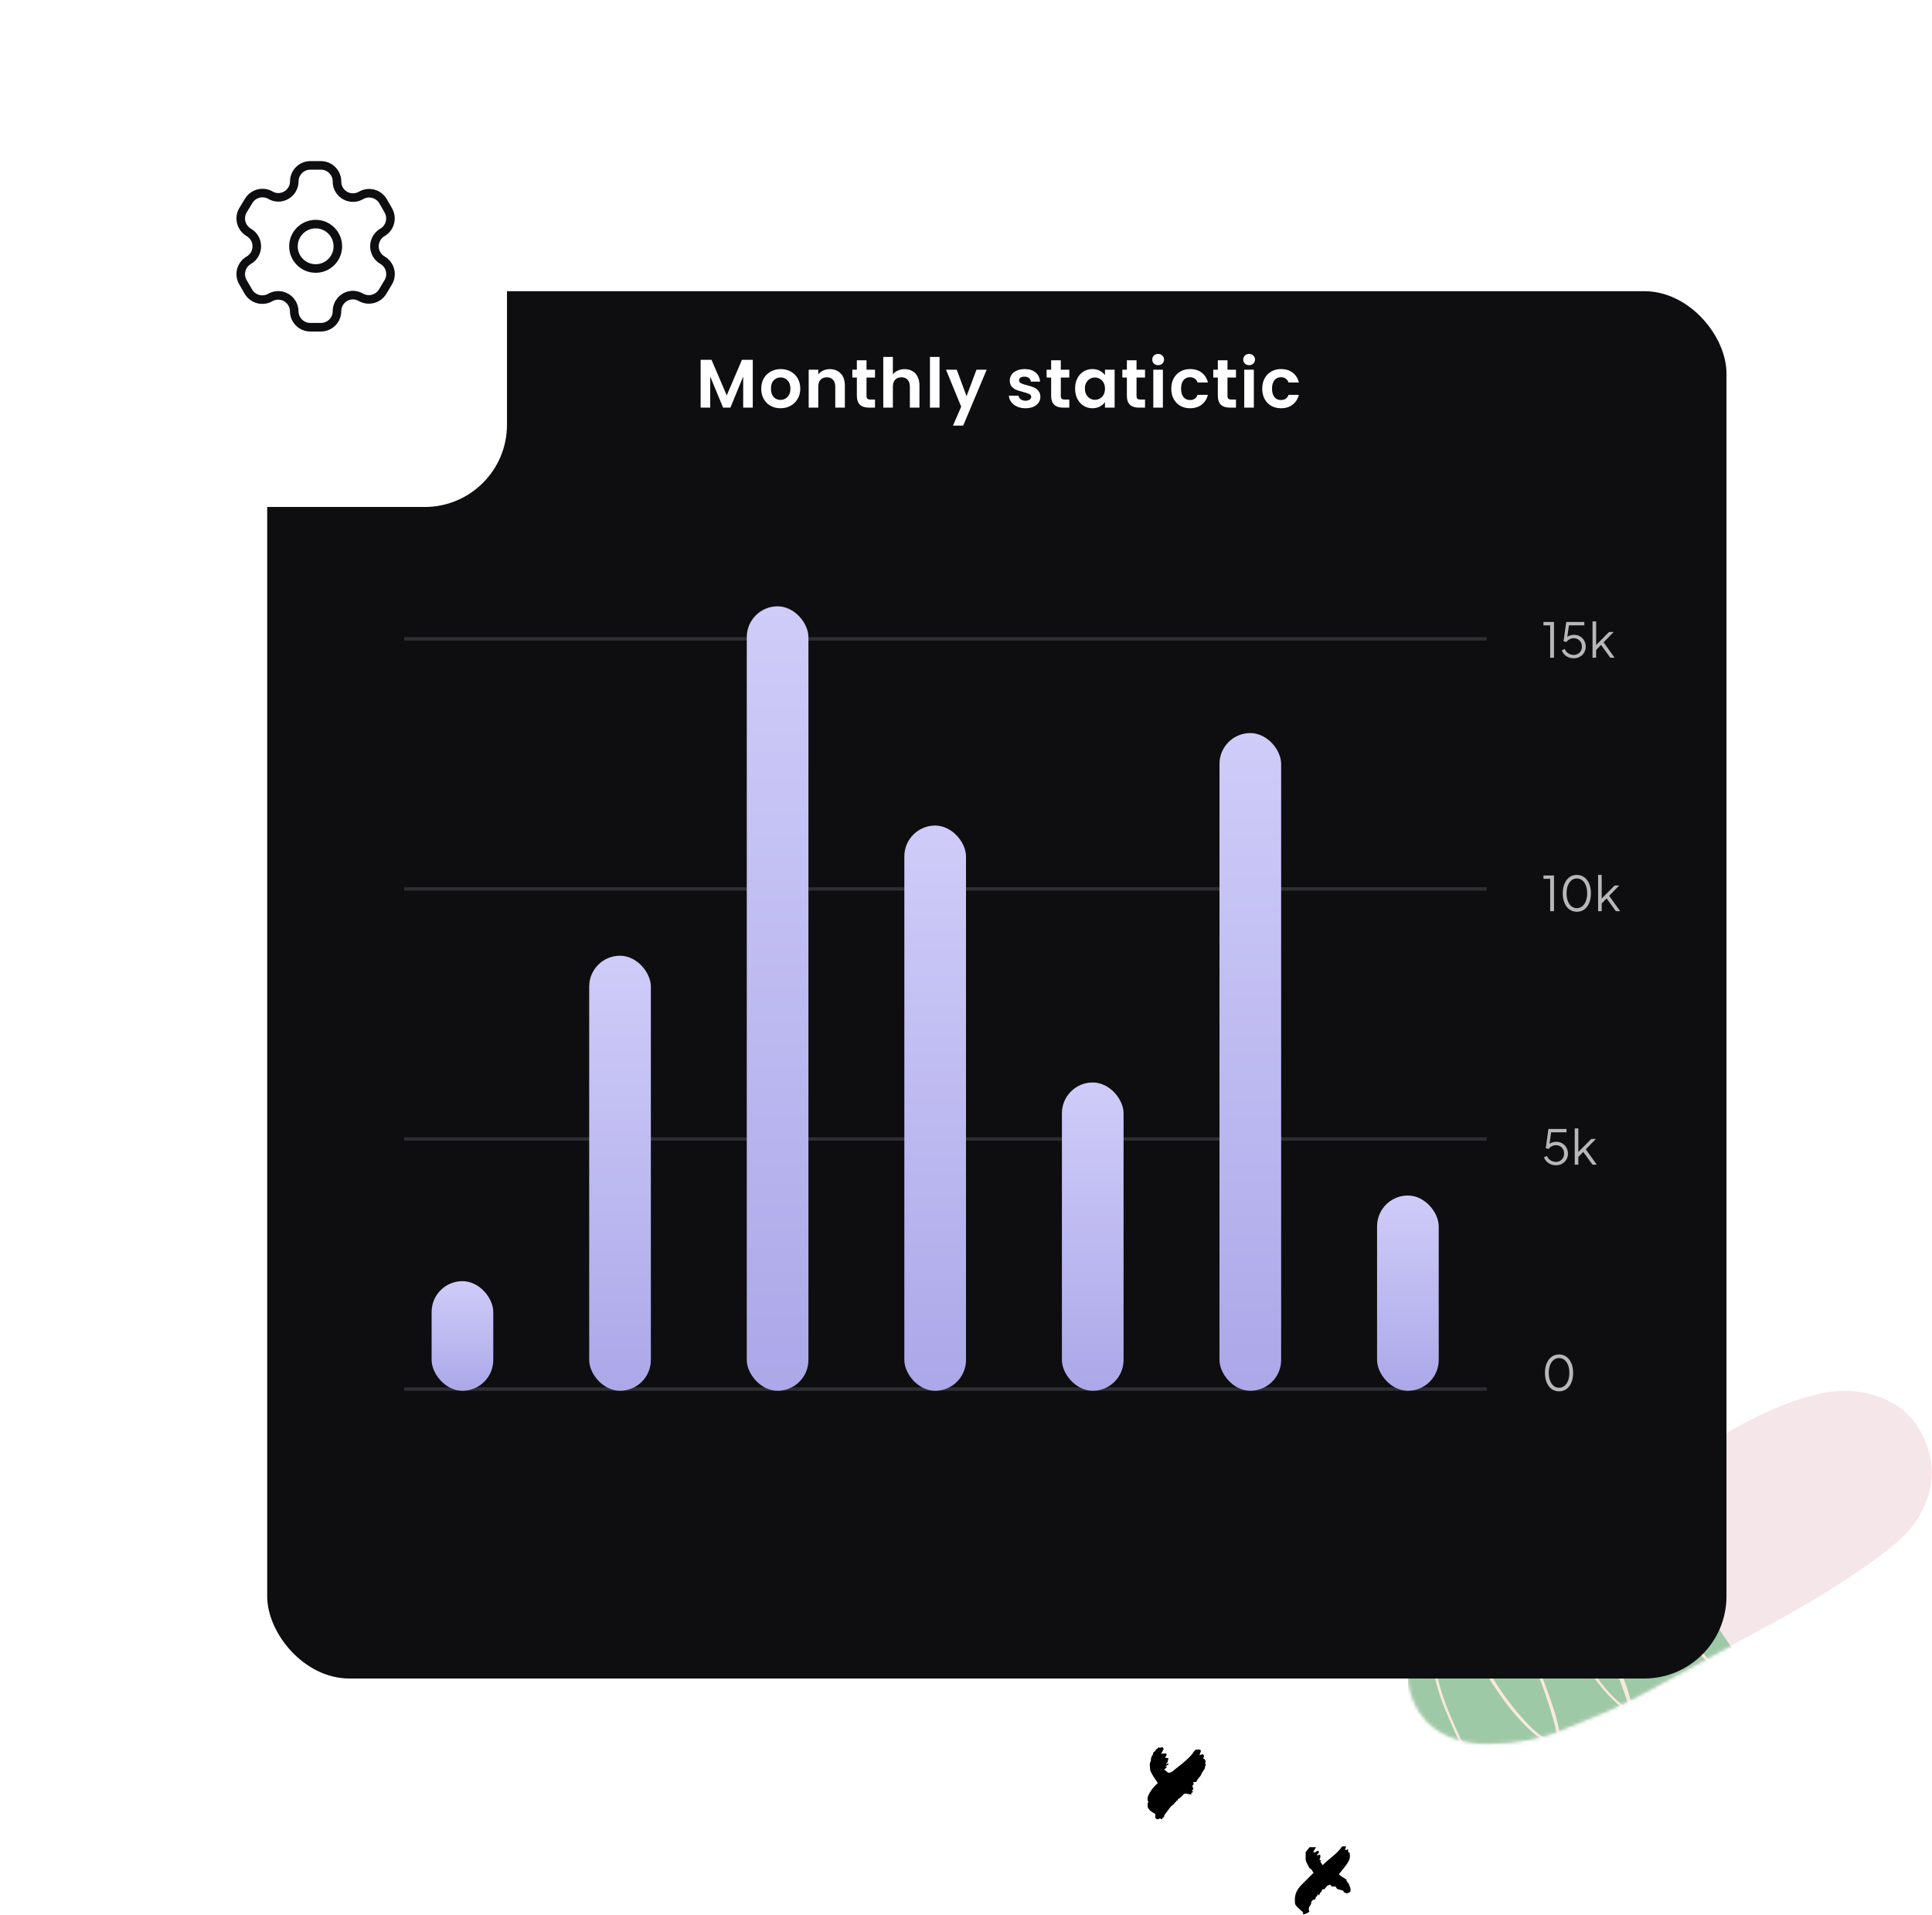 <svg width="564" height="559" viewBox="0 0 564 559" fill="none" xmlns="http://www.w3.org/2000/svg">
<g clip-path="url(#clip0_1360_1501)">
<path d="M434.655 509.052C431.021 509.187 427.072 508.56 423.304 507.037C416.304 504.171 412.535 498.751 411.144 491.496C410.875 489.973 411.01 488.405 411.324 486.883C411.817 484.643 412.535 482.538 413.702 480.568C415.497 477.522 417.56 474.656 420.163 472.282C422.406 470.221 424.739 468.251 427.162 466.415C431.111 463.459 435.194 460.637 439.187 457.726C440.982 456.427 442.821 455.173 444.885 454.277C445.109 454.188 445.334 454.053 445.558 453.919C456.237 447.469 466.915 441.02 477.594 434.526C484.683 430.226 491.727 425.837 498.727 421.493C505.592 417.238 512.636 413.341 520.174 410.34C524.436 408.638 528.833 407.25 533.365 406.444C537.762 405.682 542.07 405.906 546.377 407.071C554.228 409.176 559.568 414.058 562.395 421.672C565.176 429.196 564.054 436.317 559.972 443.08C558.446 445.588 556.427 447.783 554.273 449.754C551.492 452.306 548.44 454.546 545.39 456.696C536.416 462.966 527.084 468.654 517.437 473.849C506.938 479.492 496.528 485.27 486.074 490.959C480.376 494.048 474.722 497.229 468.71 499.781C464.492 501.573 460.23 503.23 455.967 505.021C449.327 507.843 442.283 508.918 434.655 509.052Z" fill="#F5E6E9"/>
<mask id="mask0_1360_1501" style="mask-type:alpha" maskUnits="userSpaceOnUse" x="411" y="406" width="153" height="104">
<path d="M434.655 509.052C431.021 509.187 427.072 508.56 423.304 507.037C416.304 504.171 412.535 498.751 411.144 491.496C410.875 489.973 411.01 488.405 411.324 486.883C411.817 484.643 412.535 482.538 413.702 480.568C415.497 477.522 417.56 474.656 420.163 472.282C422.406 470.221 424.739 468.251 427.162 466.415C431.111 463.459 435.194 460.637 439.187 457.726C440.982 456.427 442.821 455.173 444.885 454.277C445.109 454.188 445.334 454.053 445.558 453.919C456.237 447.469 466.915 441.02 477.594 434.526C484.683 430.226 491.727 425.837 498.727 421.493C505.592 417.238 512.636 413.341 520.174 410.34C524.436 408.638 528.833 407.25 533.365 406.444C537.762 405.682 542.07 405.906 546.377 407.071C554.228 409.176 559.568 414.058 562.395 421.672C565.176 429.196 564.054 436.317 559.972 443.08C558.446 445.588 556.427 447.783 554.273 449.754C551.492 452.306 548.44 454.546 545.39 456.696C536.416 462.966 527.084 468.654 517.437 473.849C506.938 479.492 496.528 485.27 486.074 490.959C480.376 494.048 474.722 497.229 468.71 499.781C464.492 501.573 460.23 503.23 455.967 505.021C449.327 507.843 442.283 508.918 434.655 509.052Z" fill="black"/>
</mask>
<g mask="url(#mask0_1360_1501)">
<path d="M394.332 493.033C394.519 482.823 397.281 474.306 403.039 466.825C406.925 461.791 411.278 457.18 416.193 453.133C426.352 444.664 436.651 436.43 447.277 428.572C450.694 426.031 454.205 423.679 457.669 421.279C458.886 420.479 460.15 419.773 461.461 419.115C462.21 418.738 463.006 418.55 463.802 418.456C465.206 418.268 466.47 418.691 467.5 419.726C468.015 420.244 468.436 420.809 468.811 421.42C469.7 422.785 470.496 424.149 471.339 425.561C476.909 434.689 482.48 443.817 488.004 452.992C491.094 458.121 494.089 463.343 497.272 468.472C500.971 474.447 504.903 480.282 509.163 485.881C509.304 486.069 509.444 486.258 509.584 486.445C510.614 487.951 510.614 489.222 509.538 490.727C509.163 491.292 508.695 491.81 508.274 492.28C503.358 497.926 497.787 502.773 491.374 506.678C483.182 511.666 474.943 516.559 466.283 520.746C457.482 525.028 448.307 528.18 438.663 529.968C433.655 530.91 428.646 531.192 423.59 530.11C422.654 529.921 421.764 529.733 420.875 529.356C406.597 523.852 397.468 513.971 394.847 498.491C394.519 496.468 394.472 494.351 394.332 493.033Z" fill="#9EC9A6"/>
<mask id="mask1_1360_1501" style="mask-type:alpha" maskUnits="userSpaceOnUse" x="394" y="418" width="117" height="113">
<path d="M394.332 493.033C394.519 482.823 397.281 474.306 403.039 466.825C406.925 461.791 411.278 457.18 416.193 453.133C426.352 444.664 436.651 436.43 447.277 428.572C450.694 426.031 454.205 423.679 457.669 421.279C458.886 420.479 460.15 419.773 461.461 419.115C462.21 418.738 463.006 418.55 463.802 418.456C465.206 418.268 466.47 418.691 467.5 419.726C468.015 420.244 468.436 420.809 468.811 421.42C469.7 422.785 470.496 424.149 471.339 425.561C476.909 434.689 482.48 443.817 488.004 452.992C491.094 458.121 494.089 463.343 497.272 468.472C500.971 474.447 504.903 480.282 509.163 485.881C509.304 486.069 509.444 486.258 509.584 486.445C510.614 487.951 510.614 489.222 509.538 490.727C509.163 491.292 508.695 491.81 508.274 492.28C503.358 497.926 497.787 502.773 491.374 506.678C483.182 511.666 474.943 516.559 466.283 520.746C457.482 525.028 448.307 528.18 438.663 529.968C433.655 530.91 428.646 531.192 423.59 530.11C422.654 529.921 421.764 529.733 420.875 529.356C406.597 523.852 397.468 513.971 394.847 498.491C394.519 496.468 394.472 494.351 394.332 493.033Z" fill="#EA552B"/>
</mask>
<g mask="url(#mask1_1360_1501)">
<path d="M475.003 498.325C475.258 497.396 475.045 496.721 474.833 496.045C474.195 494.146 473.557 492.289 472.834 490.431C470.749 485.155 468.58 479.921 466.581 474.603C464.156 468.018 462.455 461.264 461.561 454.299C461.178 451.218 460.838 448.136 461.306 445.013C461.476 443.789 461.731 442.522 462.199 441.383C463.135 439.103 464.837 438.808 466.538 440.581C467.389 441.467 468.154 442.48 468.835 443.535C470.366 446.068 471.898 448.643 473.344 451.26C478.108 459.829 483.638 467.849 490.316 475.109C493.719 478.824 497.08 482.58 500.525 486.295C502.992 488.912 505.545 491.402 508.096 493.935C508.82 494.652 509.628 495.328 510.309 496.13C509.968 495.919 509.628 495.708 509.372 495.454C507.331 493.639 505.204 491.866 503.247 489.967C496.229 483.171 489.593 475.995 483.34 468.524C479.767 464.219 476.747 459.533 473.982 454.637C472.366 451.766 470.749 448.854 469.09 445.984C468.41 444.802 467.644 443.704 466.878 442.565C466.538 442.1 466.155 441.678 465.772 441.256C464.624 440.159 463.901 440.285 463.22 441.763C463.008 442.227 462.837 442.691 462.71 443.198C462.114 445.477 462.072 447.799 462.242 450.12C462.965 460.124 465.687 469.622 469.388 478.908C471.047 483.087 472.834 487.223 474.492 491.402C475.173 493.091 475.598 494.863 476.109 496.636C476.237 497.101 476.236 497.649 476.194 498.156C476.066 499.042 475.386 499.465 474.578 499.127C473.897 498.831 473.216 498.451 472.706 497.945C471.302 496.636 469.899 495.286 468.622 493.85C464.454 489.038 461.093 483.678 458.158 478.064C455.479 472.998 452.969 467.807 450.332 462.699C449.098 460.335 447.779 458.014 446.418 455.734C445.865 454.806 445.142 453.962 444.419 453.202C443.356 452.104 442.632 452.315 442.165 453.75C441.527 455.65 441.569 457.592 441.697 459.576C442.25 466.625 444.206 473.294 446.588 479.879C448.375 484.817 450.332 489.714 452.118 494.695C453.309 498.029 454.458 501.406 455.138 504.868C455.308 505.67 455.351 506.556 455.266 507.4C455.138 508.836 454.16 509.511 452.799 509.131C451.991 508.92 451.225 508.54 450.502 508.076C448.758 507.021 447.226 505.628 445.78 504.235C441.441 499.929 437.868 495.075 434.678 489.882C431.998 485.535 429.744 480.934 427.489 476.375C426.596 474.56 425.66 472.745 424.639 471.015C424.172 470.213 423.619 469.411 422.98 468.693C421.789 467.384 420.769 467.511 420.003 469.115C419.62 469.917 419.322 470.804 419.11 471.69C418.514 474.223 418.387 476.84 418.429 479.457C418.514 486.675 420.343 493.555 423.108 500.182C424.512 503.559 426.128 506.894 427.617 510.271C428.638 512.508 429.616 514.787 430.042 517.235C430.169 517.91 430.169 518.586 430.127 519.261C430.084 519.81 429.829 520.316 429.276 520.57C428.808 520.823 428.595 520.738 428.298 520.19C428.595 520.105 428.978 520.105 429.148 519.936C429.361 519.641 429.531 519.177 429.531 518.839C429.446 517.868 429.318 516.897 429.021 515.969C428.425 514.196 427.702 512.423 426.979 510.693C425.235 506.683 423.363 502.757 421.747 498.705C419.918 494.188 418.599 489.503 418.046 484.649C417.493 480.09 417.451 475.573 418.557 471.057C418.727 470.297 419.025 469.579 419.365 468.862C420.428 466.709 422.087 466.456 423.704 468.229C424.257 468.82 424.725 469.495 425.15 470.17C426.128 471.859 427.064 473.589 428 475.32C430.084 479.288 432.041 483.298 434.21 487.181C437.103 492.373 440.548 497.27 444.547 501.702C446.206 503.559 447.907 505.332 449.991 506.725C450.799 507.316 451.735 507.823 452.671 508.16C453.862 508.625 454.458 508.202 454.415 506.936C454.415 505.965 454.245 504.994 453.99 504.023C452.926 499.676 451.48 495.497 449.949 491.275C447.95 486.295 446.035 481.314 444.291 476.291C442.803 471.943 441.654 467.511 441.016 462.952C440.676 460.631 440.421 458.267 440.676 455.903C440.803 454.89 440.974 453.877 441.314 452.948C441.952 451.26 443.313 450.965 444.717 452.146C445.397 452.737 446.035 453.455 446.503 454.215C447.694 456.072 448.885 457.929 449.864 459.871C452.373 464.725 454.755 469.579 457.18 474.476C459.817 479.71 462.667 484.817 466.113 489.545C467.729 491.782 469.431 493.935 471.43 495.834C472.153 496.552 472.961 497.185 473.769 497.776C474.11 497.945 474.535 498.072 475.003 498.325Z" fill="#FBE8DE"/>
</g>
</g>
</g>
<g filter="url(#filter0_d_1360_1501)">
<rect x="78" y="57" width="426" height="405" rx="24" fill="#0E0E10"/>
</g>
<path d="M219.754 105.04V119H216.954V109.92L213.214 119H211.094L207.334 109.92V119H204.534V105.04H207.714L212.154 115.42L216.594 105.04H219.754ZM227.842 119.18C226.775 119.18 225.815 118.947 224.962 118.48C224.108 118 223.435 117.327 222.942 116.46C222.462 115.593 222.222 114.593 222.222 113.46C222.222 112.327 222.468 111.327 222.962 110.46C223.468 109.593 224.155 108.927 225.022 108.46C225.888 107.98 226.855 107.74 227.922 107.74C228.988 107.74 229.955 107.98 230.822 108.46C231.688 108.927 232.368 109.593 232.862 110.46C233.368 111.327 233.622 112.327 233.622 113.46C233.622 114.593 233.362 115.593 232.842 116.46C232.335 117.327 231.642 118 230.762 118.48C229.895 118.947 228.922 119.18 227.842 119.18ZM227.842 116.74C228.348 116.74 228.822 116.62 229.262 116.38C229.715 116.127 230.075 115.753 230.342 115.26C230.608 114.767 230.742 114.167 230.742 113.46C230.742 112.407 230.462 111.6 229.902 111.04C229.355 110.467 228.682 110.18 227.882 110.18C227.082 110.18 226.408 110.467 225.862 111.04C225.328 111.6 225.062 112.407 225.062 113.46C225.062 114.513 225.322 115.327 225.842 115.9C226.375 116.46 227.042 116.74 227.842 116.74ZM242.216 107.76C243.536 107.76 244.602 108.18 245.416 109.02C246.229 109.847 246.636 111.007 246.636 112.5V119H243.836V112.88C243.836 112 243.616 111.327 243.176 110.86C242.736 110.38 242.136 110.14 241.376 110.14C240.602 110.14 239.989 110.38 239.536 110.86C239.096 111.327 238.876 112 238.876 112.88V119H236.076V107.92H238.876V109.3C239.249 108.82 239.722 108.447 240.296 108.18C240.882 107.9 241.522 107.76 242.216 107.76ZM252.958 110.22V115.58C252.958 115.953 253.045 116.227 253.218 116.4C253.405 116.56 253.712 116.64 254.138 116.64H255.438V119H253.678C251.318 119 250.138 117.853 250.138 115.56V110.22H248.818V107.92H250.138V105.18H252.958V107.92H255.438V110.22H252.958ZM264.092 107.76C264.932 107.76 265.679 107.947 266.332 108.32C266.986 108.68 267.492 109.22 267.852 109.94C268.226 110.647 268.412 111.5 268.412 112.5V119H265.612V112.88C265.612 112 265.392 111.327 264.952 110.86C264.512 110.38 263.912 110.14 263.152 110.14C262.379 110.14 261.766 110.38 261.312 110.86C260.872 111.327 260.652 112 260.652 112.88V119H257.852V104.2H260.652V109.3C261.012 108.82 261.492 108.447 262.092 108.18C262.692 107.9 263.359 107.76 264.092 107.76ZM274.275 104.2V119H271.475V104.2H274.275ZM288.041 107.92L281.181 124.24H278.201L280.601 118.72L276.161 107.92H279.301L282.161 115.66L285.061 107.92H288.041ZM299.356 119.18C298.45 119.18 297.636 119.02 296.916 118.7C296.196 118.367 295.623 117.92 295.196 117.36C294.783 116.8 294.556 116.18 294.516 115.5H297.336C297.39 115.927 297.596 116.28 297.956 116.56C298.33 116.84 298.79 116.98 299.336 116.98C299.87 116.98 300.283 116.873 300.576 116.66C300.883 116.447 301.036 116.173 301.036 115.84C301.036 115.48 300.85 115.213 300.476 115.04C300.116 114.853 299.536 114.653 298.736 114.44C297.91 114.24 297.23 114.033 296.696 113.82C296.176 113.607 295.723 113.28 295.336 112.84C294.963 112.4 294.776 111.807 294.776 111.06C294.776 110.447 294.95 109.887 295.296 109.38C295.656 108.873 296.163 108.473 296.816 108.18C297.483 107.887 298.263 107.74 299.156 107.74C300.476 107.74 301.53 108.073 302.316 108.74C303.103 109.393 303.536 110.28 303.616 111.4H300.936C300.896 110.96 300.71 110.613 300.376 110.36C300.056 110.093 299.623 109.96 299.076 109.96C298.57 109.96 298.176 110.053 297.896 110.24C297.63 110.427 297.496 110.687 297.496 111.02C297.496 111.393 297.683 111.68 298.056 111.88C298.43 112.067 299.01 112.26 299.796 112.46C300.596 112.66 301.256 112.867 301.776 113.08C302.296 113.293 302.743 113.627 303.116 114.08C303.503 114.52 303.703 115.107 303.716 115.84C303.716 116.48 303.536 117.053 303.176 117.56C302.83 118.067 302.323 118.467 301.656 118.76C301.003 119.04 300.236 119.18 299.356 119.18ZM309.675 110.22V115.58C309.675 115.953 309.761 116.227 309.935 116.4C310.121 116.56 310.428 116.64 310.855 116.64H312.155V119H310.395C308.035 119 306.855 117.853 306.855 115.56V110.22H305.535V107.92H306.855V105.18H309.675V107.92H312.155V110.22H309.675ZM313.849 113.42C313.849 112.3 314.069 111.307 314.509 110.44C314.962 109.573 315.569 108.907 316.329 108.44C317.102 107.973 317.962 107.74 318.909 107.74C319.735 107.74 320.455 107.907 321.069 108.24C321.695 108.573 322.195 108.993 322.569 109.5V107.92H325.389V119H322.569V117.38C322.209 117.9 321.709 118.333 321.069 118.68C320.442 119.013 319.715 119.18 318.889 119.18C317.955 119.18 317.102 118.94 316.329 118.46C315.569 117.98 314.962 117.307 314.509 116.44C314.069 115.56 313.849 114.553 313.849 113.42ZM322.569 113.46C322.569 112.78 322.435 112.2 322.169 111.72C321.902 111.227 321.542 110.853 321.089 110.6C320.635 110.333 320.149 110.2 319.629 110.2C319.109 110.2 318.629 110.327 318.189 110.58C317.749 110.833 317.389 111.207 317.109 111.7C316.842 112.18 316.709 112.753 316.709 113.42C316.709 114.087 316.842 114.673 317.109 115.18C317.389 115.673 317.749 116.053 318.189 116.32C318.642 116.587 319.122 116.72 319.629 116.72C320.149 116.72 320.635 116.593 321.089 116.34C321.542 116.073 321.902 115.7 322.169 115.22C322.435 114.727 322.569 114.14 322.569 113.46ZM331.783 110.22V115.58C331.783 115.953 331.87 116.227 332.043 116.4C332.23 116.56 332.537 116.64 332.963 116.64H334.263V119H332.503C330.143 119 328.963 117.853 328.963 115.56V110.22H327.643V107.92H328.963V105.18H331.783V107.92H334.263V110.22H331.783ZM338.097 106.6C337.604 106.6 337.191 106.447 336.857 106.14C336.537 105.82 336.377 105.427 336.377 104.96C336.377 104.493 336.537 104.107 336.857 103.8C337.191 103.48 337.604 103.32 338.097 103.32C338.591 103.32 338.997 103.48 339.317 103.8C339.651 104.107 339.817 104.493 339.817 104.96C339.817 105.427 339.651 105.82 339.317 106.14C338.997 106.447 338.591 106.6 338.097 106.6ZM339.477 107.92V119H336.677V107.92H339.477ZM341.924 113.46C341.924 112.313 342.157 111.313 342.624 110.46C343.09 109.593 343.737 108.927 344.564 108.46C345.39 107.98 346.337 107.74 347.404 107.74C348.777 107.74 349.91 108.087 350.804 108.78C351.71 109.46 352.317 110.42 352.624 111.66H349.604C349.444 111.18 349.17 110.807 348.784 110.54C348.41 110.26 347.944 110.12 347.384 110.12C346.584 110.12 345.95 110.413 345.484 111C345.017 111.573 344.784 112.393 344.784 113.46C344.784 114.513 345.017 115.333 345.484 115.92C345.95 116.493 346.584 116.78 347.384 116.78C348.517 116.78 349.257 116.273 349.604 115.26H352.624C352.317 116.46 351.71 117.413 350.804 118.12C349.897 118.827 348.764 119.18 347.404 119.18C346.337 119.18 345.39 118.947 344.564 118.48C343.737 118 343.09 117.333 342.624 116.48C342.157 115.613 341.924 114.607 341.924 113.46ZM358.335 110.22V115.58C358.335 115.953 358.422 116.227 358.595 116.4C358.782 116.56 359.088 116.64 359.515 116.64H360.815V119H359.055C356.695 119 355.515 117.853 355.515 115.56V110.22H354.195V107.92H355.515V105.18H358.335V107.92H360.815V110.22H358.335ZM364.649 106.6C364.155 106.6 363.742 106.447 363.409 106.14C363.089 105.82 362.929 105.427 362.929 104.96C362.929 104.493 363.089 104.107 363.409 103.8C363.742 103.48 364.155 103.32 364.649 103.32C365.142 103.32 365.549 103.48 365.869 103.8C366.202 104.107 366.369 104.493 366.369 104.96C366.369 105.427 366.202 105.82 365.869 106.14C365.549 106.447 365.142 106.6 364.649 106.6ZM366.029 107.92V119H363.229V107.92H366.029ZM368.475 113.46C368.475 112.313 368.709 111.313 369.175 110.46C369.642 109.593 370.289 108.927 371.115 108.46C371.942 107.98 372.889 107.74 373.955 107.74C375.329 107.74 376.462 108.087 377.355 108.78C378.262 109.46 378.869 110.42 379.175 111.66H376.155C375.995 111.18 375.722 110.807 375.335 110.54C374.962 110.26 374.495 110.12 373.935 110.12C373.135 110.12 372.502 110.413 372.035 111C371.569 111.573 371.335 112.393 371.335 113.46C371.335 114.513 371.569 115.333 372.035 115.92C372.502 116.493 373.135 116.78 373.935 116.78C375.069 116.78 375.809 116.273 376.155 115.26H379.175C378.869 116.46 378.262 117.413 377.355 118.12C376.449 118.827 375.315 119.18 373.955 119.18C372.889 119.18 371.942 118.947 371.115 118.48C370.289 118 369.642 117.333 369.175 116.48C368.709 115.613 368.475 114.607 368.475 113.46Z" fill="white"/>
<rect width="316" height="1" transform="matrix(1 0 0 -1 118 406)" fill="#2D2E31"/>
<rect width="316" height="1" transform="matrix(1 0 0 -1 118 333)" fill="#2D2E31"/>
<rect width="316" height="1" transform="matrix(1 0 0 -1 118 260)" fill="#2D2E31"/>
<rect width="316" height="1" transform="matrix(1 0 0 -1 118 187)" fill="#2D2E31"/>
<path d="M455.138 406.168C454.317 406.168 453.593 405.944 452.968 405.496C452.352 405.039 451.871 404.409 451.526 403.606C451.181 402.794 451.008 401.851 451.008 400.778C451.008 399.705 451.181 398.767 451.526 397.964C451.871 397.152 452.352 396.522 452.968 396.074C453.584 395.626 454.303 395.402 455.124 395.402C455.945 395.402 456.664 395.626 457.28 396.074C457.896 396.522 458.377 397.152 458.722 397.964C459.067 398.767 459.24 399.705 459.24 400.778C459.24 401.851 459.067 402.794 458.722 403.606C458.386 404.418 457.91 405.048 457.294 405.496C456.678 405.944 455.959 406.168 455.138 406.168ZM455.138 405.118C455.735 405.118 456.258 404.936 456.706 404.572C457.154 404.208 457.504 403.704 457.756 403.06C458.008 402.407 458.134 401.646 458.134 400.778C458.134 399.91 458.008 399.154 457.756 398.51C457.504 397.857 457.154 397.353 456.706 396.998C456.258 396.634 455.731 396.452 455.124 396.452C454.527 396.452 454.004 396.634 453.556 396.998C453.108 397.353 452.758 397.857 452.506 398.51C452.254 399.154 452.128 399.91 452.128 400.778C452.128 401.637 452.254 402.393 452.506 403.046C452.758 403.699 453.108 404.208 453.556 404.572C454.013 404.936 454.541 405.118 455.138 405.118Z" fill="white" fill-opacity="0.7"/>
<path d="M454.228 340.168C453.687 340.168 453.183 340.075 452.716 339.888C452.259 339.701 451.857 339.435 451.512 339.09C451.167 338.745 450.905 338.334 450.728 337.858L451.582 337.438C451.797 337.979 452.147 338.409 452.632 338.726C453.127 339.034 453.659 339.188 454.228 339.188C454.685 339.188 455.091 339.081 455.446 338.866C455.81 338.651 456.095 338.362 456.3 337.998C456.505 337.625 456.608 337.209 456.608 336.752C456.608 336.276 456.501 335.856 456.286 335.492C456.081 335.128 455.801 334.843 455.446 334.638C455.091 334.423 454.69 334.316 454.242 334.316C453.785 334.316 453.36 334.423 452.968 334.638C452.585 334.843 452.305 335.095 452.128 335.394L451.246 335.226L452.03 329.57H457.308V330.55H452.436L452.87 330.172L452.24 334.624L451.806 334.428C452.133 334.027 452.515 333.742 452.954 333.574C453.393 333.397 453.841 333.308 454.298 333.308C454.97 333.308 455.563 333.467 456.076 333.784C456.589 334.092 456.991 334.507 457.28 335.03C457.579 335.543 457.728 336.117 457.728 336.752C457.728 337.396 457.574 337.979 457.266 338.502C456.967 339.015 456.552 339.421 456.02 339.72C455.497 340.019 454.9 340.168 454.228 340.168ZM459.705 340V329.402H460.755V336.822L460.307 336.752L464.521 332.496H465.879L462.939 335.506L466.145 340H464.885L461.875 335.842L462.547 335.898L460.405 338.11L460.755 337.242V340H459.705Z" fill="white" fill-opacity="0.7"/>
<path d="M452.534 266V256.55H450.574V255.57H453.654V266H452.534ZM460.333 266.168C459.512 266.168 458.789 265.944 458.163 265.496C457.547 265.039 457.067 264.409 456.721 263.606C456.376 262.794 456.203 261.851 456.203 260.778C456.203 259.705 456.376 258.767 456.721 257.964C457.067 257.152 457.547 256.522 458.163 256.074C458.779 255.626 459.498 255.402 460.319 255.402C461.141 255.402 461.859 255.626 462.475 256.074C463.091 256.522 463.572 257.152 463.917 257.964C464.263 258.767 464.435 259.705 464.435 260.778C464.435 261.851 464.263 262.794 463.917 263.606C463.581 264.418 463.105 265.048 462.489 265.496C461.873 265.944 461.155 266.168 460.333 266.168ZM460.333 265.118C460.931 265.118 461.453 264.936 461.901 264.572C462.349 264.208 462.699 263.704 462.951 263.06C463.203 262.407 463.329 261.646 463.329 260.778C463.329 259.91 463.203 259.154 462.951 258.51C462.699 257.857 462.349 257.353 461.901 256.998C461.453 256.634 460.926 256.452 460.319 256.452C459.722 256.452 459.199 256.634 458.751 256.998C458.303 257.353 457.953 257.857 457.701 258.51C457.449 259.154 457.323 259.91 457.323 260.778C457.323 261.637 457.449 262.393 457.701 263.046C457.953 263.699 458.303 264.208 458.751 264.572C459.209 264.936 459.736 265.118 460.333 265.118ZM466.527 266V255.402H467.577V262.822L467.129 262.752L471.343 258.496H472.701L469.761 261.506L472.967 266H471.707L468.697 261.842L469.369 261.898L467.227 264.11L467.577 263.242V266H466.527Z" fill="white" fill-opacity="0.7"/>
<path d="M452.534 192V182.55H450.574V181.57H453.654V192H452.534ZM459.423 192.168C458.882 192.168 458.378 192.075 457.911 191.888C457.454 191.701 457.053 191.435 456.707 191.09C456.362 190.745 456.101 190.334 455.923 189.858L456.777 189.438C456.992 189.979 457.342 190.409 457.827 190.726C458.322 191.034 458.854 191.188 459.423 191.188C459.881 191.188 460.287 191.081 460.641 190.866C461.005 190.651 461.29 190.362 461.495 189.998C461.701 189.625 461.803 189.209 461.803 188.752C461.803 188.276 461.696 187.856 461.481 187.492C461.276 187.128 460.996 186.843 460.641 186.638C460.287 186.423 459.885 186.316 459.437 186.316C458.98 186.316 458.555 186.423 458.163 186.638C457.781 186.843 457.501 187.095 457.323 187.394L456.441 187.226L457.225 181.57H462.503V182.55H457.631L458.065 182.172L457.435 186.624L457.001 186.428C457.328 186.027 457.711 185.742 458.149 185.574C458.588 185.397 459.036 185.308 459.493 185.308C460.165 185.308 460.758 185.467 461.271 185.784C461.785 186.092 462.186 186.507 462.475 187.03C462.774 187.543 462.923 188.117 462.923 188.752C462.923 189.396 462.769 189.979 462.461 190.502C462.163 191.015 461.747 191.421 461.215 191.72C460.693 192.019 460.095 192.168 459.423 192.168ZM464.9 192V181.402H465.95V188.822L465.502 188.752L469.716 184.496H471.074L468.134 187.506L471.34 192H470.08L467.07 187.842L467.742 187.898L465.6 190.11L465.95 189.242V192H464.9Z" fill="white" fill-opacity="0.7"/>
<rect x="126" y="374" width="18" height="32" rx="9" fill="url(#paint0_linear_1360_1501)"/>
<rect x="218" y="177" width="18" height="229" rx="9" fill="url(#paint1_linear_1360_1501)"/>
<rect x="172" y="279" width="18" height="127" rx="9" fill="url(#paint2_linear_1360_1501)"/>
<rect x="356" y="214" width="18" height="192" rx="9" fill="url(#paint3_linear_1360_1501)"/>
<rect x="402" y="349" width="18" height="57" rx="9" fill="url(#paint4_linear_1360_1501)"/>
<rect x="264" y="241" width="18" height="165" rx="9" fill="url(#paint5_linear_1360_1501)"/>
<rect x="310" y="316" width="18" height="90" rx="9" fill="url(#paint6_linear_1360_1501)"/>
<g filter="url(#filter1_d_1360_1501)">
<rect x="36" y="16" width="112" height="112" rx="24" fill="white"/>
</g>
<path fill-rule="evenodd" clip-rule="evenodd" d="M113.364 61.418L111.834 58.763C110.539 56.516 107.671 55.741 105.421 57.03V57.03C104.351 57.661 103.073 57.84 101.87 57.528C100.667 57.215 99.638 56.437 99.009 55.365C98.605 54.684 98.387 53.908 98.379 53.115V53.115C98.416 51.845 97.936 50.614 97.05 49.703C96.165 48.791 94.948 48.278 93.677 48.278H90.594C89.349 48.278 88.156 48.774 87.277 49.657C86.399 50.539 85.908 51.735 85.914 52.98V52.98C85.877 55.551 83.783 57.616 81.212 57.615C80.42 57.607 79.644 57.39 78.962 56.985V56.985C76.713 55.696 73.844 56.471 72.55 58.718L70.907 61.418C69.615 63.661 70.379 66.528 72.617 67.83V67.83C74.072 68.67 74.969 70.222 74.969 71.902C74.969 73.582 74.072 75.135 72.617 75.975V75.975C70.382 77.268 69.617 80.128 70.907 82.365V82.365L72.46 85.042C73.066 86.136 74.084 86.944 75.287 87.286C76.491 87.628 77.781 87.476 78.872 86.865V86.865C79.945 86.239 81.223 86.067 82.423 86.388C83.623 86.709 84.645 87.496 85.262 88.575C85.666 89.256 85.884 90.032 85.892 90.825V90.825C85.892 93.422 87.997 95.527 90.594 95.527H93.677C96.265 95.527 98.367 93.435 98.379 90.847V90.847C98.373 89.598 98.867 88.398 99.75 87.515C100.633 86.632 101.833 86.139 103.082 86.145C103.872 86.166 104.645 86.382 105.331 86.775V86.775C107.575 88.067 110.442 87.303 111.744 85.065V85.065L113.364 82.365C113.991 81.288 114.163 80.007 113.842 78.803C113.521 77.6 112.734 76.573 111.654 75.952V75.952C110.574 75.331 109.787 74.305 109.466 73.102C109.145 71.898 109.317 70.616 109.944 69.54C110.352 68.828 110.942 68.238 111.654 67.83V67.83C113.879 66.529 114.641 63.679 113.364 61.44V61.44V61.418Z" stroke="#0E0E10" stroke-width="2.5" stroke-linecap="round" stroke-linejoin="round"/>
<circle cx="92.147" cy="71.903" r="6.48" stroke="#0E0E10" stroke-width="2.5" stroke-linecap="round" stroke-linejoin="round"/>
<path fill-rule="evenodd" clip-rule="evenodd" d="M351.507 512.623C351.469 512.728 351.375 512.991 351.256 513.322C351.361 513.373 351.475 513.427 351.634 513.503C351.714 513.796 352.159 514.105 351.888 514.501C351.645 514.856 352.288 515.233 351.796 515.521C351.88 516.268 351.354 516.806 351.008 517.328C350.694 517.801 350.618 518.391 350.143 518.802C349.73 519.16 349.497 519.727 349.184 520.203C348.912 520.215 348.658 520.226 348.308 520.242C348.371 520.444 348.418 520.596 348.493 520.835C348.399 520.941 348.244 521.116 348.076 521.306C348.18 521.625 348.277 521.924 348.392 522.276C348.228 522.462 348.067 522.647 347.89 522.849C348.029 522.899 348.159 522.945 348.381 523.024C348.127 523.204 347.919 523.353 347.699 523.508C347.742 523.558 347.808 523.636 347.912 523.757C347.164 524.036 346.498 523.365 345.674 523.689C345.164 524.057 344.786 524.806 344.029 525.083C343.737 525.191 343.987 525.726 343.487 525.663C343.309 525.641 343.44 526.214 343.023 526.102C342.867 526.622 342.404 526.831 342.038 527.158C341.734 527.429 341.457 527.782 341.213 528.135C341.009 528.429 340.792 528.714 340.576 529C340.381 529.259 340.152 529.497 339.991 529.776C339.854 530.013 339.866 530.418 339.681 530.526C339.433 530.67 339.263 530.826 339.21 531.161C338.965 531.015 338.816 530.926 338.666 530.837C338.199 531.065 337.732 531.282 337.267 530.711V529.525C336.374 529.022 335.44 528.583 335.021 527.445C335.054 527.07 334.872 526.538 335.233 526.099C334.709 525.052 335.164 524.165 335.669 523.292C336.276 522.241 337.074 521.344 338.009 520.518C337.459 519.693 336.884 518.925 336.416 518.097C336.094 517.527 335.737 516.906 335.72 516.254C335.701 515.579 335.489 514.875 335.892 514.19C336.071 513.883 335.899 513.439 336.1 513.036C336.221 512.793 336.296 512.523 336.483 512.29C336.583 512.165 336.579 511.955 336.662 511.622C336.848 511.449 337.314 511.216 337.411 510.878C337.552 510.387 338.181 510.575 338.172 510C338.334 510.123 338.406 510.178 338.518 510.263C338.779 510.186 339.073 510.099 339.38 510.008C339.491 510.22 339.585 510.398 339.699 510.614C339.474 511.021 339.229 511.466 338.946 511.977C339.505 511.922 339.936 511.879 340.304 511.843C340.454 511.993 340.534 512.073 340.623 512.161C340.472 512.457 340.32 512.756 340.12 513.151C340.474 513.187 340.749 513.215 341.09 513.25C341.006 513.649 340.922 514.05 340.84 514.444C340.695 514.572 340.54 514.711 340.379 514.855C340.481 514.956 340.523 515.011 340.532 515.005C340.679 514.924 340.823 514.835 340.998 514.728C341.057 514.887 341.094 514.984 341.142 515.11C340.822 515.272 340.518 515.426 340.172 515.601C340.332 515.655 340.46 515.698 340.696 515.776C340.427 516.046 340.188 516.285 339.876 516.598C340.273 516.912 340.625 517.19 341.003 517.488C341.559 517.594 342.005 517.359 342.442 516.982C343.453 516.109 344.565 515.347 345.561 514.47C346.58 513.572 347.665 512.691 348.391 511.488C348.561 511.206 348.859 511.002 349.116 510.746H350.304C350.369 510.829 350.481 510.971 350.597 511.117C350.467 511.487 350.334 511.869 350.16 512.365C350.52 512.266 350.813 512.186 351.193 512.081C351.253 512.185 351.347 512.346 351.507 512.623Z" fill="black"/>
<path fill-rule="evenodd" clip-rule="evenodd" d="M380.278 558.485C380.348 558.415 380.401 558.362 380.457 558.307C380.416 558.255 380.382 558.195 380.333 558.15C380.04 557.883 379.67 557.654 379.433 557.392C379.201 557.136 378.941 556.941 378.706 556.707C378.393 556.395 378.044 555.948 378.028 555.547C377.998 554.829 377.955 554.108 378.125 553.356C378.42 552.056 379.1 551.073 380.002 550.175C381.146 549.036 382.286 547.892 383.486 546.692C383.031 546.3 383.008 545.559 382.286 545.415C381.983 544.826 381.681 544.236 381.378 543.647C381.098 543.103 381.148 542.516 381.151 541.935C381.154 541.521 381.152 541.107 381.152 540.694C381.533 540.208 381.913 539.722 382.288 539.245H384.169C383.868 539.76 383.61 540.2 383.357 540.632C384.053 541.138 384.308 540.043 384.92 540.377C385.301 540.899 384.591 541.145 384.366 541.65C384.8 541.547 385.052 541.486 385.361 541.411C385.544 541.948 385.453 542.418 385.164 542.922C385.318 542.983 385.439 543.03 385.622 543.101C385.753 543.241 385.482 543.261 385.436 543.467C385.617 543.745 385.838 544.083 386.111 544.501C387.975 542.545 390.352 541.234 391.805 539H392.938C392.851 539.373 392.775 539.698 392.67 540.144C392.985 540.033 393.228 539.947 393.56 539.83V540.707C393.741 540.754 393.843 540.781 393.945 540.808C393.974 540.871 394.018 540.933 394.026 540.999C394.04 541.11 394.011 541.227 394.033 541.336C394.263 542.509 393.679 543.44 393.066 544.319C392.403 545.27 391.633 546.147 390.855 547.125C391.41 547.791 392.298 548.115 393.079 548.737C393.094 548.84 393.117 549.013 393.145 549.212C393.352 549.471 393.687 549.722 393.782 550.043C393.99 550.748 394.504 551.404 394.155 552.313C394.069 552.352 393.881 552.445 393.689 552.527C393.496 552.608 393.3 552.679 393.082 552.763C392.783 552.459 392.108 552.556 392.198 551.964C391.509 551.765 390.902 551.589 390.314 551.419C390.179 551.185 390.057 550.973 389.919 550.733H388.671C388.64 550.598 388.615 550.497 388.586 550.371C388.124 550.016 387.737 550.434 387.467 550.506C387.098 550.933 386.816 551.26 386.504 551.621C386.415 551.553 386.343 551.499 386.219 551.405C386.086 551.593 385.942 551.796 385.767 552.043C385.743 552.013 385.8 552.086 385.884 552.195C385.361 552.326 385.315 552.852 385.085 553.285C384.904 553.174 384.785 553.1 384.603 552.988C384.572 553.183 384.541 553.373 384.505 553.599C384.427 553.62 384.326 553.647 384.144 553.696C384.096 554.154 384.031 554.711 383.352 554.559C383.124 554.855 382.742 555.129 382.769 555.358C382.846 556.045 382.271 556.374 382.114 556.911C382.04 557.59 382.05 557.589 382.261 558.043C381.77 558.435 381.215 558.699 380.577 558.861C380.494 558.756 380.401 558.639 380.278 558.485Z" fill="black"/>
<defs>
<filter id="filter0_d_1360_1501" x="58" y="57" width="466" height="453" filterUnits="userSpaceOnUse" color-interpolation-filters="sRGB">
<feFlood flood-opacity="0" result="BackgroundImageFix"/>
<feColorMatrix in="SourceAlpha" type="matrix" values="0 0 0 0 0 0 0 0 0 0 0 0 0 0 0 0 0 0 127 0" result="hardAlpha"/>
<feMorphology radius="16" operator="erode" in="SourceAlpha" result="effect1_dropShadow_1360_1501"/>
<feOffset dy="28"/>
<feGaussianBlur stdDeviation="18"/>
<feComposite in2="hardAlpha" operator="out"/>
<feColorMatrix type="matrix" values="0 0 0 0 0 0 0 0 0 0 0 0 0 0 0 0 0 0 0.25 0"/>
<feBlend mode="normal" in2="BackgroundImageFix" result="effect1_dropShadow_1360_1501"/>
<feBlend mode="normal" in="SourceGraphic" in2="effect1_dropShadow_1360_1501" result="shape"/>
</filter>
<filter id="filter1_d_1360_1501" x="0" y="0" width="184" height="184" filterUnits="userSpaceOnUse" color-interpolation-filters="sRGB">
<feFlood flood-opacity="0" result="BackgroundImageFix"/>
<feColorMatrix in="SourceAlpha" type="matrix" values="0 0 0 0 0 0 0 0 0 0 0 0 0 0 0 0 0 0 127 0" result="hardAlpha"/>
<feMorphology radius="16" operator="erode" in="SourceAlpha" result="effect1_dropShadow_1360_1501"/>
<feOffset dy="20"/>
<feGaussianBlur stdDeviation="26"/>
<feComposite in2="hardAlpha" operator="out"/>
<feColorMatrix type="matrix" values="0 0 0 0 0.783 0 0 0 0 0.75 0 0 0 0 0.728 0 0 0 0.3 0"/>
<feBlend mode="normal" in2="BackgroundImageFix" result="effect1_dropShadow_1360_1501"/>
<feBlend mode="normal" in="SourceGraphic" in2="effect1_dropShadow_1360_1501" result="shape"/>
</filter>
<linearGradient id="paint0_linear_1360_1501" x1="135" y1="374" x2="135" y2="406" gradientUnits="userSpaceOnUse">
<stop stop-color="#CFCCF9"/>
<stop offset="1" stop-color="#ACA8E9"/>
</linearGradient>
<linearGradient id="paint1_linear_1360_1501" x1="227" y1="177" x2="227" y2="406" gradientUnits="userSpaceOnUse">
<stop stop-color="#CFCCF9"/>
<stop offset="1" stop-color="#ACA8E9"/>
</linearGradient>
<linearGradient id="paint2_linear_1360_1501" x1="181" y1="279" x2="181" y2="406" gradientUnits="userSpaceOnUse">
<stop stop-color="#CFCCF9"/>
<stop offset="1" stop-color="#ACA8E9"/>
</linearGradient>
<linearGradient id="paint3_linear_1360_1501" x1="365" y1="214" x2="365" y2="406" gradientUnits="userSpaceOnUse">
<stop stop-color="#CFCCF9"/>
<stop offset="1" stop-color="#ACA8E9"/>
</linearGradient>
<linearGradient id="paint4_linear_1360_1501" x1="411" y1="349" x2="411" y2="406" gradientUnits="userSpaceOnUse">
<stop stop-color="#CFCCF9"/>
<stop offset="1" stop-color="#ACA8E9"/>
</linearGradient>
<linearGradient id="paint5_linear_1360_1501" x1="273" y1="241" x2="273" y2="406" gradientUnits="userSpaceOnUse">
<stop stop-color="#CFCCF9"/>
<stop offset="1" stop-color="#ACA8E9"/>
</linearGradient>
<linearGradient id="paint6_linear_1360_1501" x1="319" y1="316" x2="319" y2="406" gradientUnits="userSpaceOnUse">
<stop stop-color="#CFCCF9"/>
<stop offset="1" stop-color="#ACA8E9"/>
</linearGradient>
<clipPath id="clip0_1360_1501">
<rect width="153" height="103.692" fill="white" transform="translate(411 406)"/>
</clipPath>
</defs>
</svg>
